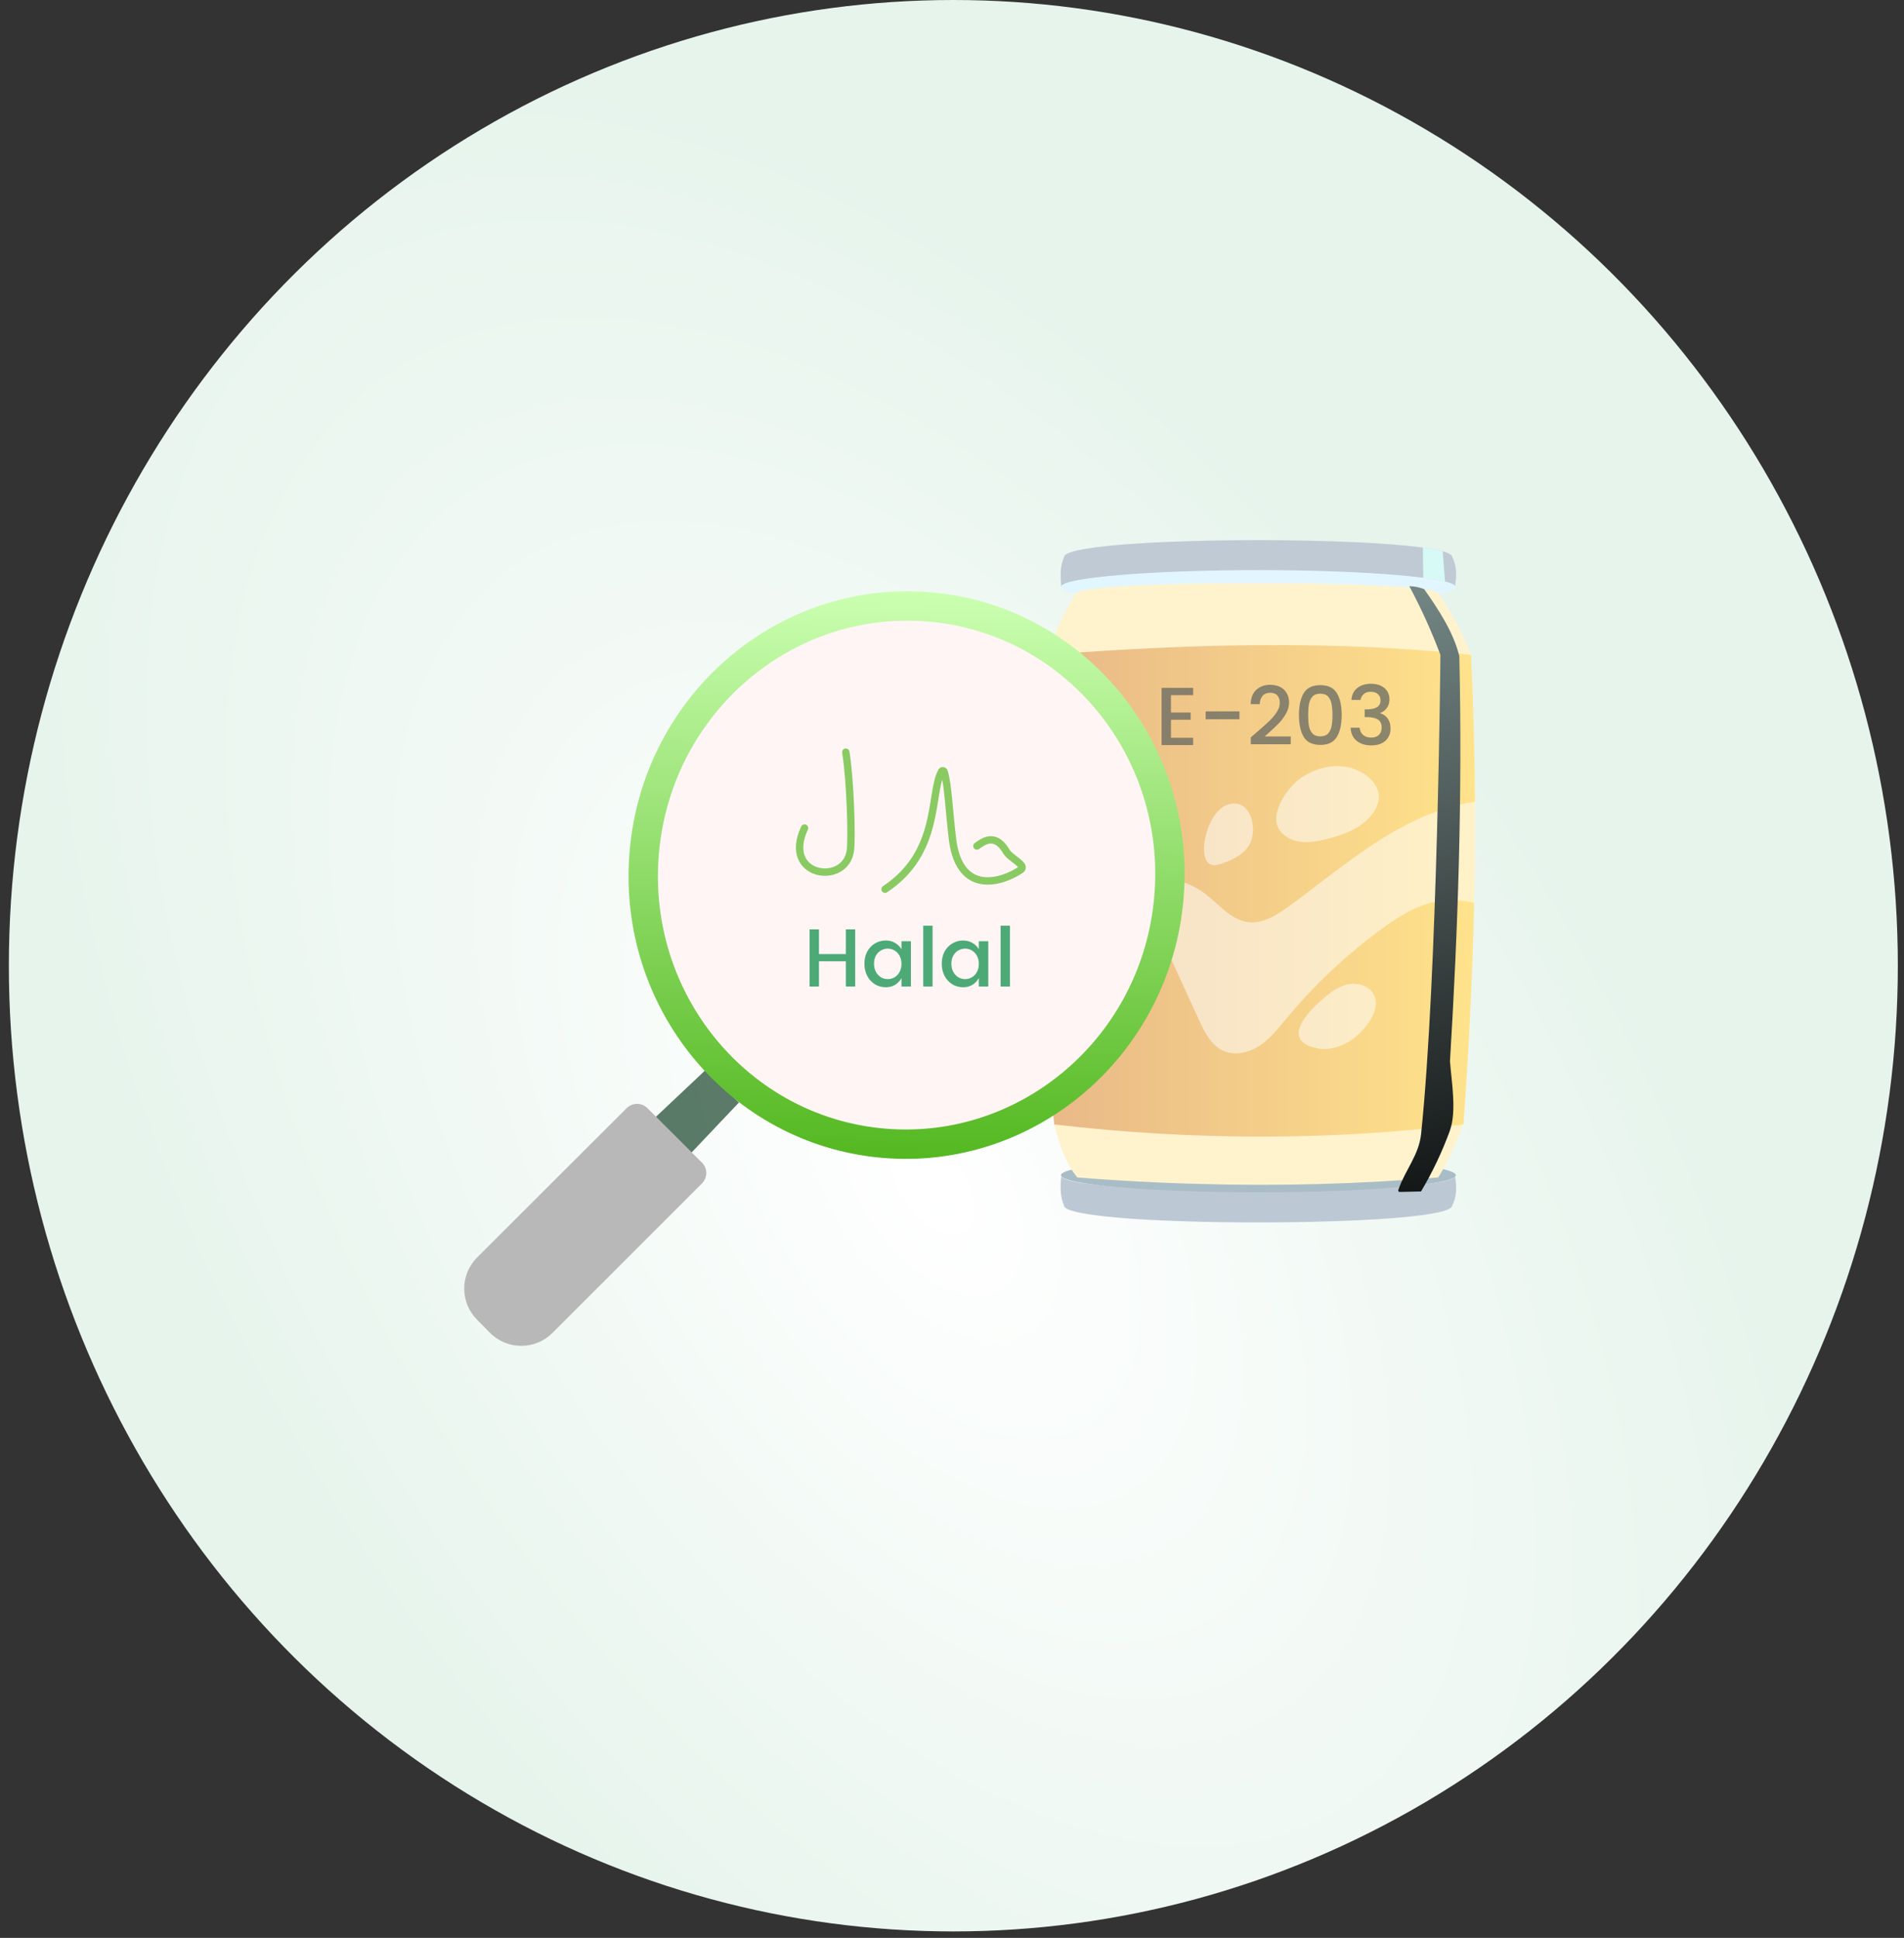 <svg width="171" height="174" viewBox="0 0 171 174" fill="none" xmlns="http://www.w3.org/2000/svg">
<rect x="0" y="0" width="171" height="174" fill="#333333" stroke="none"/>
<ellipse cx="85.621" cy="86.71" rx="84.825" ry="86.71" fill="url(#paint0_radial_10551_48655)"/>
<path d="M130.429 108.238C130.429 108.428 130.127 108.599 129.571 108.759C129.133 108.878 128.529 108.99 127.795 109.091C126.321 109.298 124.32 109.452 122.029 109.564C120.632 109.629 119.122 109.683 117.559 109.712C113.587 109.795 109.277 109.771 105.536 109.629C102.31 109.511 99.498 109.304 97.692 109.014C96.348 108.806 95.561 108.546 95.561 108.238C95.229 107.498 95.194 106.581 95.324 105.574C95.324 105.829 96.029 106.048 97.242 106.231C99.142 106.521 102.28 106.723 105.897 106.835C109.567 106.942 113.729 106.965 117.571 106.894C119.424 106.859 121.2 106.8 122.81 106.723C124.775 106.634 126.504 106.51 127.83 106.356C128.641 106.261 129.304 106.154 129.784 106.036C130.352 105.9 130.666 105.746 130.666 105.574C130.861 106.616 130.814 107.522 130.429 108.238Z" fill="url(#paint1_linear_10551_48655)"/>
<path d="M130.749 105.52C130.749 106.36 122.811 107.047 113.019 107.047C103.228 107.047 95.289 106.366 95.289 105.52C95.289 104.673 103.228 103.992 113.019 103.992C122.811 103.992 130.749 104.673 130.749 105.52Z" fill="#A9BDC6"/>
<path d="M130.429 50.022C130.429 49.832 130.127 49.661 129.571 49.501C129.133 49.382 128.529 49.27 127.795 49.169C126.321 48.962 124.32 48.808 122.029 48.696C120.632 48.631 119.122 48.577 117.559 48.548C113.587 48.465 109.277 48.489 105.536 48.63C102.31 48.749 99.498 48.956 97.692 49.246C96.348 49.453 95.561 49.714 95.561 50.022C95.229 50.762 95.194 51.679 95.324 52.686C95.324 52.431 96.029 52.212 97.242 52.029C99.142 51.739 102.28 51.537 105.897 51.425C109.567 51.318 113.729 51.294 117.571 51.365C119.424 51.401 121.2 51.46 122.81 51.537C124.775 51.626 126.504 51.75 127.83 51.904C128.641 51.999 129.304 52.105 129.784 52.224C130.352 52.36 130.666 52.514 130.666 52.686C130.861 51.644 130.814 50.738 130.429 50.022Z" fill="#C0CAD5"/>
<path d="M130.749 52.719C130.749 51.878 122.811 51.191 113.019 51.191C103.228 51.191 95.289 51.872 95.289 52.719C95.289 53.565 103.228 54.246 113.019 54.246C122.811 54.246 130.749 53.565 130.749 52.719Z" fill="#E2F6FF"/>
<path style="mix-blend-mode:screen" d="M129.778 52.219C129.707 51.313 129.636 50.401 129.565 49.496C129.127 49.377 128.523 49.265 127.789 49.164C127.801 50.076 127.813 50.987 127.825 51.899C128.636 51.994 129.299 52.1 129.778 52.219Z" fill="url(#paint2_linear_10551_48655)"/>
<path d="M131.437 100.904C130.715 102.834 129.963 104.509 129.158 105.722C122.06 106.32 114.88 106.51 107.634 106.303C105.147 106.237 102.649 106.125 100.139 105.965C99.008 105.894 97.878 105.811 96.747 105.722C95.752 104.491 95.119 102.816 94.681 100.904C94.302 96.724 94.012 92.533 93.823 88.318C93.379 78.544 93.444 68.688 94.006 58.742C94.746 56.765 95.599 54.906 96.635 53.267C96.759 53.012 98.239 52.805 100.512 52.657C102.365 52.538 104.745 52.45 107.338 52.402C116.667 52.225 128.774 52.515 129.158 53.267C130.342 54.894 131.301 56.747 132.112 58.742C132.231 61.081 132.32 63.431 132.379 65.793C132.675 77.313 132.296 89.034 131.437 100.904Z" fill="#FFF3CE"/>
<path d="M132.47 71.979C132.488 74.993 132.458 78.023 132.393 81.066C132.251 87.643 131.919 94.279 131.434 100.963C119.227 102.443 106.973 102.401 94.678 100.963C94.204 95.795 93.884 90.603 93.701 85.388C93.677 84.707 93.653 84.02 93.642 83.34C93.417 75.217 93.535 67.036 94.003 58.802C107.429 57.748 120.299 57.505 132.109 58.802C132.328 63.159 132.446 67.557 132.47 71.979Z" fill="url(#paint3_linear_10551_48655)" fill-opacity="0.58"/>
<path d="M132.489 71.979C132.506 74.992 132.477 78.023 132.412 81.066C131.316 80.817 130.198 80.746 129.073 80.942C127.202 81.273 125.55 82.333 124.017 83.458C120.88 85.766 118.026 88.454 115.534 91.45C114.8 92.326 114.09 93.249 113.137 93.883C112.183 94.516 110.934 94.824 109.887 94.362C108.779 93.871 108.188 92.687 107.684 91.586C106.749 89.543 105.808 87.501 104.872 85.459C104.488 84.624 104.079 83.76 103.375 83.174C102.037 82.067 100.054 82.28 98.408 82.836C96.709 83.404 95.116 84.275 93.719 85.388C93.696 84.707 93.672 84.02 93.66 83.339C95.584 81.759 97.603 80.273 99.935 79.432C102.623 78.461 105.825 78.485 108.128 80.172C109.419 81.113 110.478 82.576 112.059 82.789C113.427 82.978 114.705 82.149 115.818 81.332C119.506 78.633 122.999 75.602 127.125 73.648C128.806 72.855 130.636 72.263 132.489 71.979ZM114.978 74.602C115.422 75.205 116.173 75.525 116.913 75.596C117.659 75.667 118.405 75.519 119.133 75.341C120.667 74.963 122.247 74.382 123.212 73.139C123.674 72.547 123.97 71.766 123.769 71.044C123.68 70.718 123.502 70.428 123.283 70.174C122.549 69.303 121.407 68.83 120.27 68.788C119.133 68.747 118.003 69.126 117.032 69.718C115.741 70.505 113.847 73.08 114.966 74.608L114.978 74.602ZM110.106 72.299C108.75 72.891 107.968 75.353 108.164 76.662C108.217 77.011 108.336 77.396 108.643 77.573C108.945 77.751 109.33 77.668 109.667 77.561C110.544 77.283 111.408 76.863 112 76.164C113.137 74.821 112.432 71.494 110.23 72.257C110.188 72.269 110.147 72.287 110.106 72.305V72.299ZM118.269 94.119C120.086 94.486 121.922 93.32 122.952 91.775C123.413 91.077 123.763 90.195 123.443 89.419C123.064 88.507 121.88 88.164 120.921 88.413C119.962 88.661 119.193 89.342 118.458 90.005C117.156 91.177 115.197 93.492 118.269 94.113V94.119Z" fill="url(#paint4_linear_10551_48655)" fill-opacity="0.52"/>
<path style="mix-blend-mode:screen" d="M130.217 101.515C129.525 103.41 128.655 105.245 127.624 106.979C127.009 106.991 126.393 107.003 125.777 107.021C125.712 107.021 125.629 107.021 125.594 106.961C125.564 106.914 125.582 106.849 125.6 106.796C126.227 105.014 127.435 103.7 127.63 101.817C129.11 87.639 129.365 58.797 129.365 58.797C128.572 56.684 127.636 54.624 126.571 52.629C127.163 52.67 127.352 52.7 127.909 52.901C129.193 54.73 130.525 56.737 131.064 58.91C131.354 71.395 130.946 83.466 130.223 95.276C130.359 97.123 130.845 99.775 130.211 101.521L130.217 101.515Z" fill="url(#paint5_linear_10551_48655)"/>
<path d="M57.578 101.527L63.33 96.112L66.365 98.992L60.902 104.758L57.578 101.527Z" fill="#023117" fill-opacity="0.64"/>
<path d="M56.282 99.498C56.797 98.985 57.63 98.985 58.145 99.498L63.047 104.392C63.562 104.907 63.562 105.742 63.047 106.257L49.611 119.686C48.058 121.237 45.538 121.228 43.998 119.664L42.83 118.478C41.304 116.929 41.315 114.44 42.853 112.904L56.282 99.498Z" fill="#B8B8B8"/>
<path d="M83.439 54.489C96.428 55.578 106.101 67.221 104.984 80.547C103.867 93.873 92.39 103.742 79.402 102.653C66.413 101.564 56.74 89.922 57.857 76.596C58.974 63.27 70.451 53.4 83.439 54.489Z" fill="#FFF5F5" stroke="url(#paint6_linear_10551_48655)" stroke-width="2.637"/>
<path opacity="0.91" d="M76.806 83.449V88.578H75.965V86.312H73.551V88.578H72.71V83.449H73.551V85.663H75.965V83.449H76.806ZM79.552 84.445C79.872 84.445 80.152 84.519 80.394 84.666C80.639 84.809 80.829 84.999 80.962 85.235V84.511H81.811V88.578H80.962V87.818C80.824 88.069 80.635 88.271 80.394 88.423C80.152 88.571 79.872 88.644 79.552 88.644C79.198 88.644 78.873 88.556 78.578 88.379C78.288 88.197 78.056 87.946 77.884 87.626C77.717 87.301 77.633 86.935 77.633 86.526C77.633 86.118 77.717 85.756 77.884 85.441C78.056 85.126 78.288 84.883 78.578 84.711C78.873 84.534 79.198 84.445 79.552 84.445ZM79.729 85.176C79.513 85.176 79.311 85.23 79.124 85.338C78.937 85.441 78.784 85.596 78.666 85.803C78.553 86.005 78.497 86.246 78.497 86.526C78.497 86.807 78.553 87.053 78.666 87.264C78.784 87.476 78.937 87.638 79.124 87.751C79.316 87.86 79.518 87.914 79.729 87.914C79.946 87.914 80.147 87.86 80.335 87.751C80.521 87.643 80.671 87.486 80.785 87.279C80.903 87.068 80.962 86.822 80.962 86.541C80.962 86.261 80.903 86.017 80.785 85.81C80.671 85.604 80.521 85.446 80.335 85.338C80.147 85.23 79.946 85.176 79.729 85.176ZM83.757 83.117V88.578H82.916V83.117H83.757ZM86.5 84.445C86.82 84.445 87.1 84.519 87.342 84.666C87.588 84.809 87.777 84.999 87.91 85.235V84.511H88.759V88.578H87.91V87.818C87.772 88.069 87.583 88.271 87.342 88.423C87.1 88.571 86.82 88.644 86.5 88.644C86.146 88.644 85.821 88.556 85.526 88.379C85.236 88.197 85.004 87.946 84.832 87.626C84.665 87.301 84.581 86.935 84.581 86.526C84.581 86.118 84.665 85.756 84.832 85.441C85.004 85.126 85.236 84.883 85.526 84.711C85.821 84.534 86.146 84.445 86.5 84.445ZM86.677 85.176C86.461 85.176 86.259 85.23 86.072 85.338C85.885 85.441 85.733 85.596 85.615 85.803C85.501 86.005 85.445 86.246 85.445 86.526C85.445 86.807 85.501 87.053 85.615 87.264C85.733 87.476 85.885 87.638 86.072 87.751C86.264 87.86 86.466 87.914 86.677 87.914C86.894 87.914 87.096 87.86 87.282 87.751C87.469 87.643 87.62 87.486 87.733 87.279C87.851 87.068 87.91 86.822 87.91 86.541C87.91 86.261 87.851 86.017 87.733 85.81C87.62 85.604 87.469 85.446 87.282 85.338C87.096 85.23 86.894 85.176 86.677 85.176ZM90.705 83.117V88.578H89.864V83.117H90.705Z" fill="#058C42" fill-opacity="0.78"/>
<path opacity="0.91" d="M105.164 62.419V63.976H106.936V64.625H105.164V66.242H107.157V66.898H104.323V61.762H107.157V62.419H105.164ZM111.315 63.872V64.581H108.282V63.872H111.315ZM112.88 65.74C113.352 65.336 113.724 65.004 113.994 64.743C114.265 64.483 114.489 64.214 114.666 63.939C114.848 63.658 114.939 63.383 114.939 63.112C114.939 62.832 114.868 62.61 114.725 62.448C114.587 62.286 114.368 62.204 114.068 62.204C113.778 62.204 113.551 62.298 113.389 62.485C113.232 62.667 113.148 62.913 113.138 63.223H112.326C112.341 62.662 112.508 62.234 112.828 61.939C113.153 61.639 113.564 61.489 114.061 61.489C114.42 61.489 114.727 61.555 114.983 61.688C115.239 61.821 115.434 62.008 115.566 62.249C115.704 62.49 115.773 62.765 115.773 63.075C115.773 63.415 115.682 63.745 115.5 64.064C115.323 64.384 115.111 64.672 114.865 64.928C114.619 65.184 114.304 65.481 113.921 65.821L113.581 66.124H115.921V66.825H112.334V66.212L112.88 65.74ZM117.088 66.168C116.802 65.691 116.66 65.034 116.66 64.197C116.66 63.366 116.802 62.711 117.088 62.234C117.378 61.757 117.875 61.518 118.579 61.518C119.282 61.518 119.777 61.757 120.062 62.234C120.353 62.711 120.498 63.366 120.498 64.197C120.498 65.034 120.353 65.691 120.062 66.168C119.777 66.645 119.282 66.884 118.579 66.884C117.875 66.884 117.378 66.645 117.088 66.168ZM119.59 65.194C119.644 64.923 119.671 64.591 119.671 64.197C119.671 63.809 119.644 63.479 119.59 63.208C119.541 62.938 119.437 62.716 119.28 62.544C119.122 62.372 118.889 62.286 118.579 62.286C118.269 62.286 118.035 62.372 117.878 62.544C117.72 62.716 117.614 62.938 117.56 63.208C117.511 63.479 117.486 63.809 117.486 64.197C117.486 64.591 117.511 64.923 117.56 65.194C117.614 65.464 117.72 65.686 117.878 65.858C118.035 66.03 118.269 66.116 118.579 66.116C118.889 66.116 119.122 66.03 119.28 65.858C119.437 65.686 119.541 65.464 119.59 65.194ZM123.137 61.393C123.482 61.393 123.779 61.454 124.03 61.577C124.281 61.7 124.471 61.867 124.598 62.079C124.726 62.291 124.79 62.529 124.79 62.795C124.79 63.1 124.709 63.361 124.547 63.577C124.384 63.794 124.19 63.939 123.964 64.013V64.042C124.254 64.131 124.48 64.293 124.643 64.529C124.805 64.76 124.886 65.058 124.886 65.422C124.886 65.713 124.82 65.971 124.687 66.197C124.554 66.424 124.357 66.603 124.097 66.736C123.836 66.864 123.523 66.928 123.159 66.928C122.628 66.928 122.19 66.793 121.846 66.522C121.506 66.246 121.324 65.853 121.299 65.341H122.111C122.131 65.602 122.232 65.816 122.414 65.983C122.596 66.146 122.842 66.227 123.152 66.227C123.452 66.227 123.683 66.146 123.846 65.983C124.008 65.816 124.089 65.602 124.089 65.341C124.089 64.997 123.979 64.753 123.757 64.611C123.541 64.463 123.206 64.389 122.753 64.389H122.561V63.695H122.761C123.159 63.69 123.462 63.624 123.669 63.496C123.88 63.368 123.986 63.166 123.986 62.891C123.986 62.655 123.91 62.468 123.757 62.33C123.605 62.187 123.388 62.116 123.108 62.116C122.832 62.116 122.618 62.187 122.466 62.33C122.313 62.468 122.222 62.64 122.192 62.846H121.373C121.403 62.389 121.577 62.032 121.897 61.776C122.222 61.52 122.635 61.393 123.137 61.393Z" fill="#5E6360" fill-opacity="0.78"/>
<path opacity="0.69" d="M87.738 75.961C88.172 75.674 89.302 74.668 90.344 76.392C90.691 77.082 92.298 77.685 91.646 78.115C89.909 79.264 86.262 80.356 85.567 75.53C85.245 72.973 85.147 70.343 84.789 69.286C84.753 69.182 84.623 69.17 84.569 69.265C83.481 71.187 84.513 76.515 79.488 79.839" stroke="#54B821" stroke-width="0.663" stroke-linecap="round"/>
<path opacity="0.69" d="M75.962 67.535C76.374 70.075 76.521 75.209 76.374 76.357C75.962 79.565 70.197 78.763 72.255 74.352" stroke="#54B821" stroke-width="0.663" stroke-linecap="round"/>
<defs>
<radialGradient id="paint0_radial_10551_48655" cx="0" cy="0" r="1" gradientTransform="matrix(82.54 56.389 -5.697 84.375 83.891 106.501)" gradientUnits="userSpaceOnUse">
<stop stop-color="white"/>
<stop offset="1" stop-color="#E6F4EC"/>
</radialGradient>
<linearGradient id="paint1_linear_10551_48655" x1="95.253" y1="107.67" x2="130.778" y2="107.67" gradientUnits="userSpaceOnUse">
<stop stop-color="#BCC8D4"/>
<stop offset="1" stop-color="#BCC8D4"/>
</linearGradient>
<linearGradient id="paint2_linear_10551_48655" x1="128.967" y1="38.118" x2="128.707" y2="55.877" gradientUnits="userSpaceOnUse">
<stop stop-color="#D7FAF6"/>
</linearGradient>
<linearGradient id="paint3_linear_10551_48655" x1="93.529" y1="79.989" x2="132.476" y2="79.989" gradientUnits="userSpaceOnUse">
<stop stop-color="#D88D55"/>
<stop offset="0.99" stop-color="#FFD75B"/>
</linearGradient>
<linearGradient id="paint4_linear_10551_48655" x1="97.23" y1="72.559" x2="185.353" y2="111.595" gradientUnits="userSpaceOnUse">
<stop stop-color="white"/>
</linearGradient>
<linearGradient id="paint5_linear_10551_48655" x1="111.25" y1="-0.384" x2="135.243" y2="116.652" gradientUnits="userSpaceOnUse">
<stop stop-color="#D7FAF6"/>
<stop offset="1"/>
</linearGradient>
<linearGradient id="paint6_linear_10551_48655" x1="80.855" y1="104.098" x2="81.811" y2="53.041" gradientUnits="userSpaceOnUse">
<stop stop-color="#54B821"/>
<stop offset="1" stop-color="#CBFFB1"/>
</linearGradient>
</defs>
</svg>
